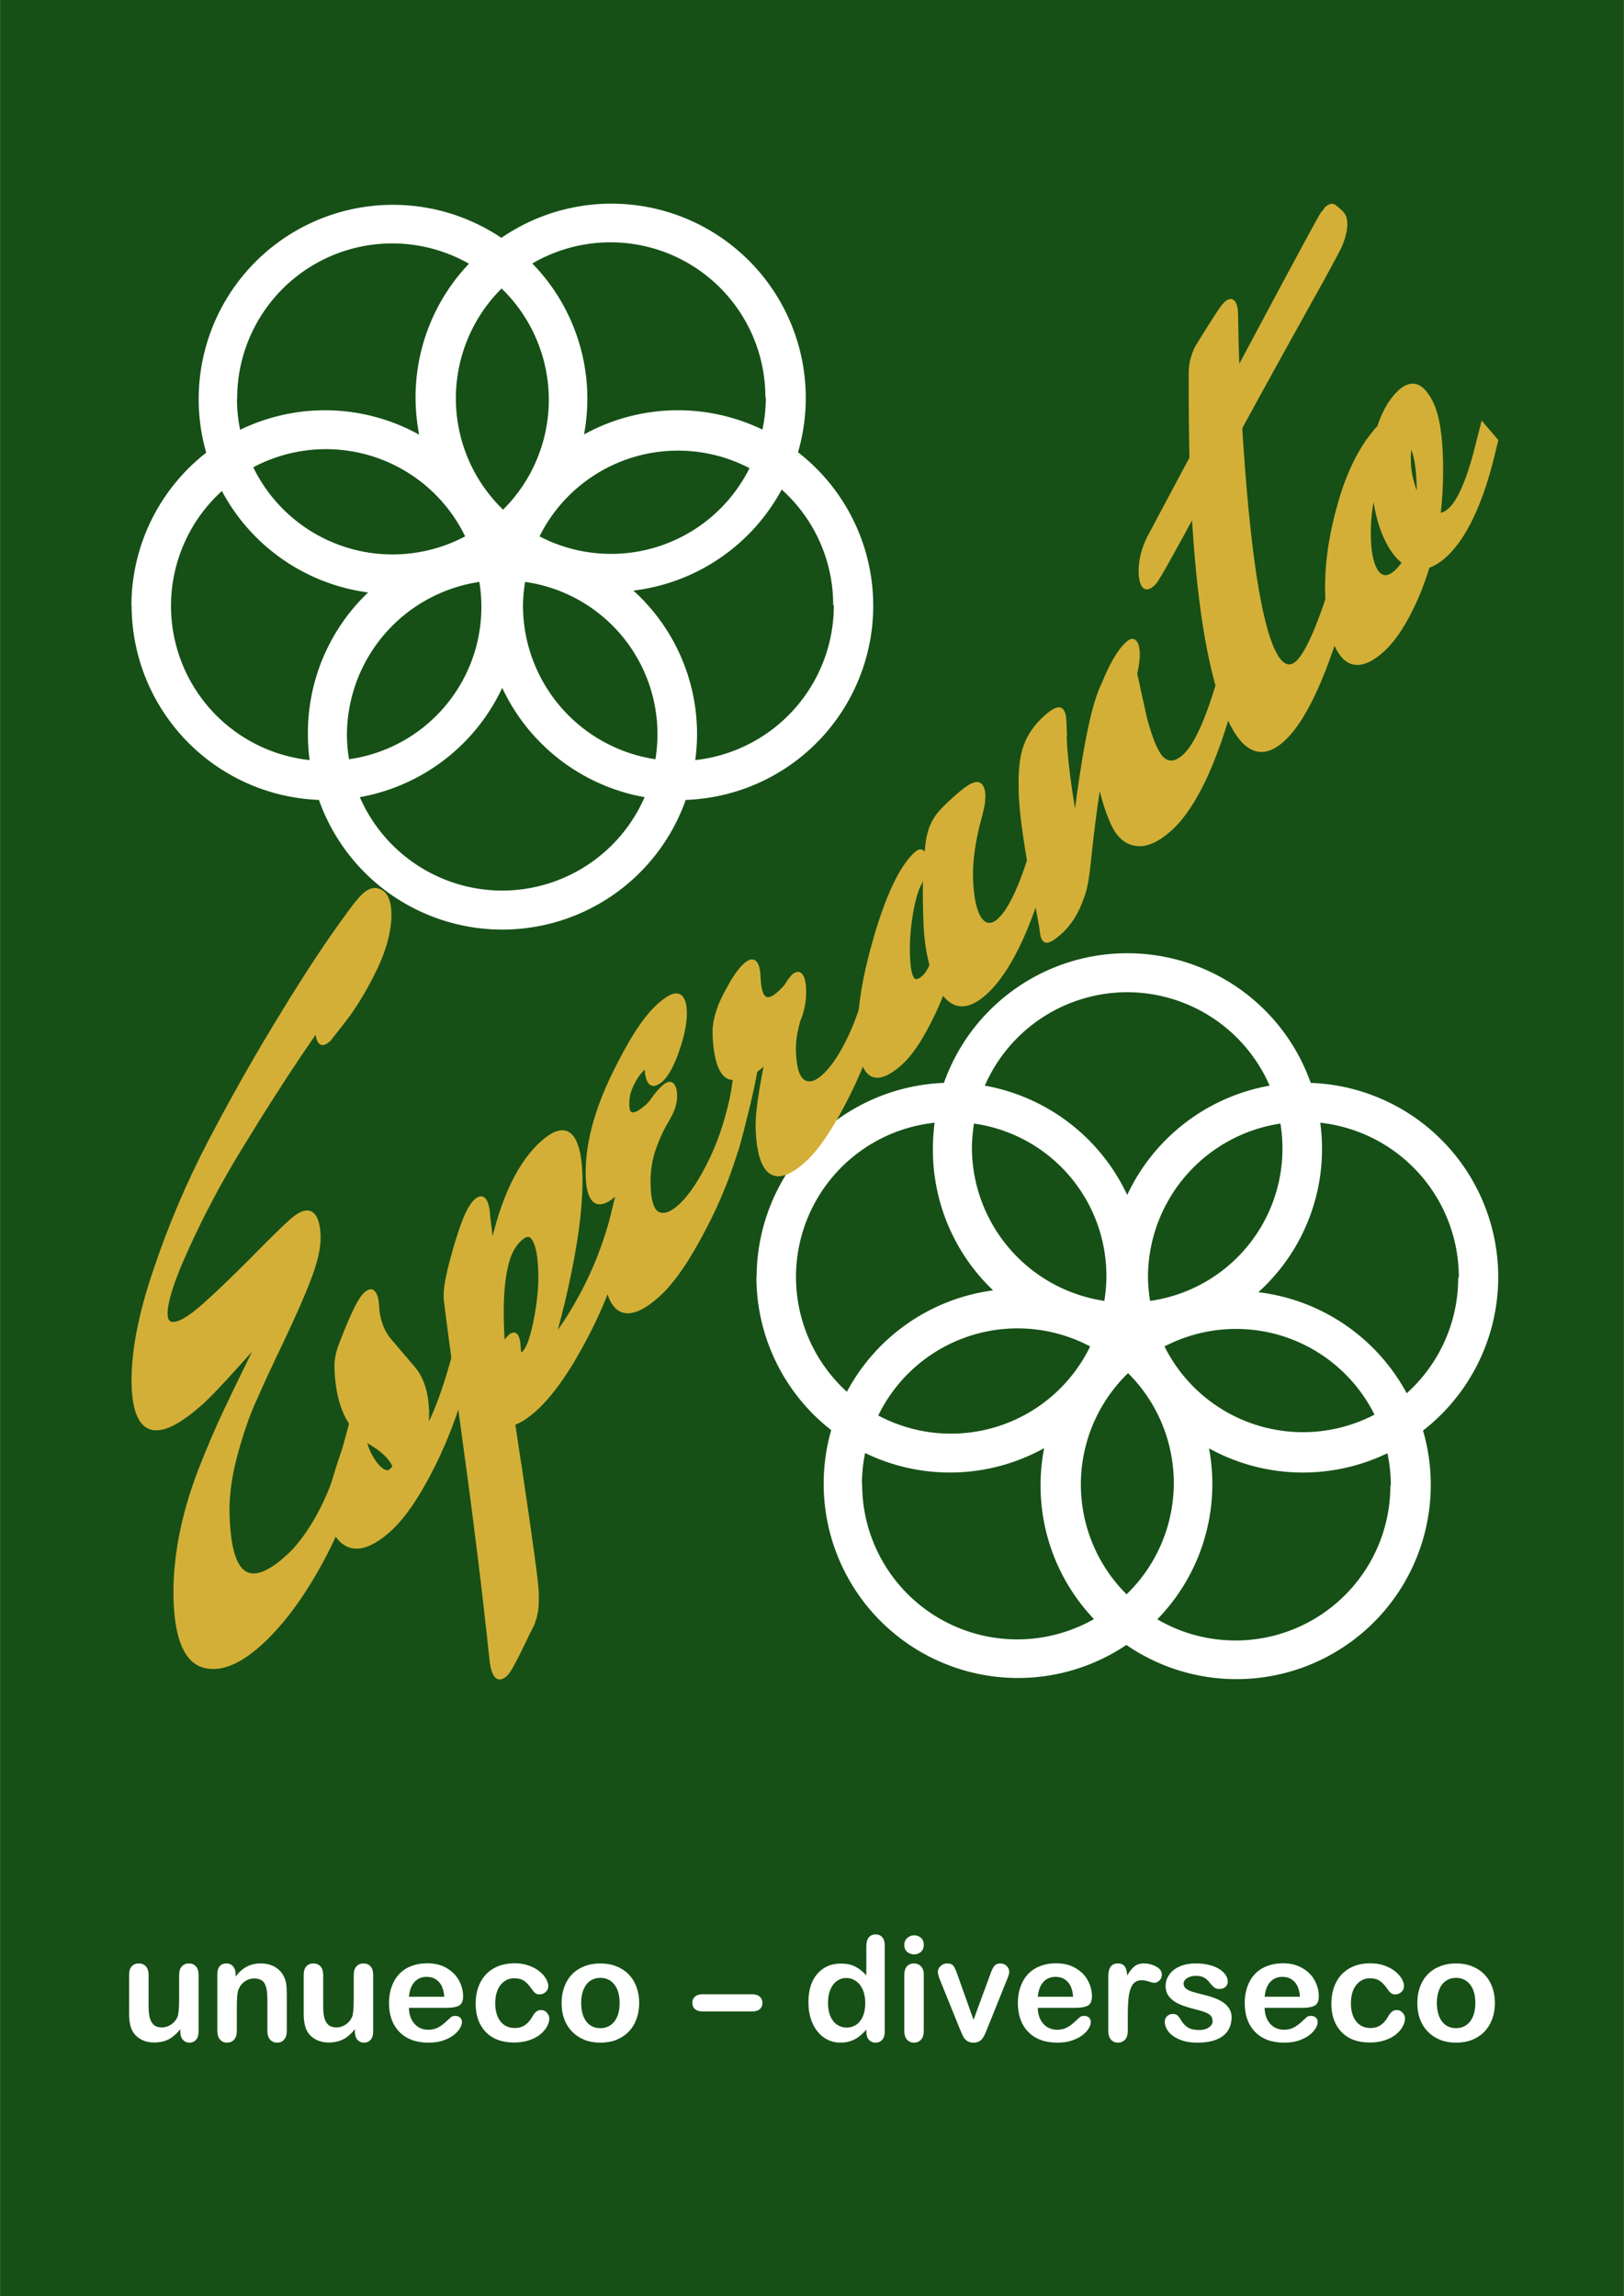 <svg height="2500" viewBox=".003 .022 744.091 1052.34" width="1768" xmlns="http://www.w3.org/2000/svg"><rect x=".003" y=".022" width="744.091" height="1052.34" fill="#808080" stroke="none"/><path d="m.003.022h744.091v1052.34h-744.091z" fill="#165016" fill-rule="evenodd"/><path d="m57.32 50.64a9.19 9.19 0 0 0 -8.84-9.17 9.18 9.18 0 0 0 -17.31 0 9.17 9.17 0 0 0 -5.3 16.41 9.17 9.17 0 0 0 14 10.12 9.17 9.17 0 0 0 13.93-10.14 9.17 9.17 0 0 0 3.53-7.22m-10.17-6.12a7.33 7.33 0 0 1 -6.25 7.24 7.26 7.26 0 0 1 6.15-8.37 7.45 7.45 0 0 1 .1 1.13m-7.3 21.09a7.31 7.31 0 0 1 -.07-10.44 7.31 7.31 0 0 1 .07 10.44m-7.26-22.22a7.34 7.34 0 0 1 6.25 7.24 7.44 7.44 0 0 1 -.1 1.13 7.26 7.26 0 0 1 -6.15-8.37m5.47 10.52a7.3 7.3 0 0 1 -9.91 3.22 7.3 7.3 0 0 1 9.91-3.22m3.51 0a7.31 7.31 0 0 1 10 3.26 7.3 7.3 0 0 1 -10-3.26m-1.75-16.72a7.34 7.34 0 0 1 6.72 4.41 9.21 9.21 0 0 0 -6.72 5.16 9.2 9.2 0 0 0 -6.72-5.16 7.34 7.34 0 0 1 6.72-4.41m-15.65 13.45a7.34 7.34 0 0 1 6.54-7.29 9.12 9.12 0 0 0 2.92 8 9.2 9.2 0 0 0 -7 4.77 7.31 7.31 0 0 1 -2.43-5.43m3.18 9.78a7.26 7.26 0 0 1 .16-1.52 9.17 9.17 0 0 0 8.42-.23 9.14 9.14 0 0 0 2.44 8.07 7.31 7.31 0 0 1 -11-6.32m24.93-.06a7.32 7.32 0 0 1 -10.94 6.37 9.15 9.15 0 0 0 2.52-6.31 9.25 9.25 0 0 0 -.17-1.76 9.16 9.16 0 0 0 8.45.23 7.3 7.3 0 0 1 .15 1.47m-6.23-9.11a9.15 9.15 0 0 0 2.88-6.78 9.36 9.36 0 0 0 -.08-1.17 7.32 7.32 0 0 1 4.14 12.7 9.19 9.19 0 0 0 -7-4.8" fill="#fff" transform="matrix(-9.71 0 0 9.71 903.25 93.667)"/><path d="m57.32 50.64a9.19 9.19 0 0 0 -8.84-9.17 9.18 9.18 0 0 0 -17.31 0 9.17 9.17 0 0 0 -5.3 16.41 9.17 9.17 0 0 0 14 10.12 9.17 9.17 0 0 0 13.93-10.14 9.17 9.17 0 0 0 3.53-7.22m-10.17-6.12a7.33 7.33 0 0 1 -6.25 7.24 7.26 7.26 0 0 1 6.15-8.37 7.45 7.45 0 0 1 .1 1.13m-7.3 21.09a7.31 7.31 0 0 1 -.07-10.44 7.31 7.31 0 0 1 .07 10.44m-7.26-22.22a7.34 7.34 0 0 1 6.25 7.24 7.44 7.44 0 0 1 -.1 1.13 7.26 7.26 0 0 1 -6.15-8.37m5.47 10.52a7.3 7.3 0 0 1 -9.91 3.22 7.3 7.3 0 0 1 9.91-3.22m3.51 0a7.31 7.31 0 0 1 10 3.26 7.3 7.3 0 0 1 -10-3.26m-1.75-16.72a7.34 7.34 0 0 1 6.72 4.41 9.21 9.21 0 0 0 -6.72 5.16 9.2 9.2 0 0 0 -6.72-5.16 7.34 7.34 0 0 1 6.72-4.41m-15.65 13.45a7.34 7.34 0 0 1 6.54-7.29 9.12 9.12 0 0 0 2.92 8 9.2 9.2 0 0 0 -7 4.77 7.31 7.31 0 0 1 -2.43-5.43m3.18 9.78a7.26 7.26 0 0 1 .16-1.52 9.17 9.17 0 0 0 8.42-.23 9.14 9.14 0 0 0 2.44 8.07 7.31 7.31 0 0 1 -11-6.32m24.93-.06a7.32 7.32 0 0 1 -10.94 6.37 9.15 9.15 0 0 0 2.52-6.31 9.25 9.25 0 0 0 -.17-1.76 9.16 9.16 0 0 0 8.45.23 7.3 7.3 0 0 1 .15 1.47m-6.23-9.11a9.15 9.15 0 0 0 2.88-6.78 9.36 9.36 0 0 0 -.08-1.17 7.32 7.32 0 0 1 4.14 12.7 9.19 9.19 0 0 0 -7-4.8" fill="#fff" transform="matrix(-9.71 0 0 -9.71 616.84 769.32)"/><g fill="#d4af37" stroke="#d4af37" transform="matrix(8.757 -7.757 .576 15.118 -301.706 410.107)"><path d="m46.492 44.412q.98 0 1.902-.46.941-.481 1.595-1.423l.134.23q-.692 1.25-2.133 1.941-1.421.692-2.958.692-1.537 0-2.67-.788-1.115-.787-1.115-2.248 0-1.671 1.345-2.881.653-.577 1.287-1 .634-.422 1.48-.94 1.383-.865 1.383-1.077 0-.077-.173-.077t-1.787.212q-1.614.211-2.229.211-3.016 0-3.016-1.844 0-1.268 1.191-2.536 1.172-1.288 2.844-2.23 1.69-.94 3.477-1.69t3.055-1.133q1.268-.385 1.595-.385.326 0 .614.25.288.23.288.538 0 .538-.73.96-.71.423-1.44.577l-.711.154q-.193 0-.193-.135 0-.134.212-.345.211-.212.211-.25 0-.039-.192-.039t-1.671.48q-1.46.48-3.19 1.192-1.71.691-3.055 1.652-1.344.942-1.344 1.73 0 1.114 2.286 1.114.96 0 2.478-.097 1.537-.115 2.114-.115 1.018 0 1.018.769 0 .307-.461.71-.442.404-1.383 1.019-.923.595-1.576 1.076-.634.46-1.191 1.287-.538.826-.538 1.787 0 3.112 3.247 3.112z"/><path d="m55.795 42.53.134.23q-.806 1.287-1.94 1.96-1.134.691-2.152.691-2.056 0-2.728-1.767 0-.096.442-.634t.576-.538q.154 0 .173.096.115.615.634 1.306.538.692.98.692.692 0 .71-.384 0-.596-1.402-1.806-.518-.461-.96-1.172-.423-.73-.423-1.499 0-.154.058-.211.845-.769 1.114-.769.211 0 .211.327.02.71.596 1.48.596.749 1.153 1.44.576.692.576 1.384 0 .672-.672 1.21 1.575-.039 2.92-2.037z"/><path d="m57.615 44.258.519-.518q.038-.02.096-.02.077 0 .077.154 0 .692.595.692.615-.039 1.019-.826.422-.807.422-1.633 0-.846-.326-1.326-.308-.5-.942-.5-1.575 0-1.575 2.613 0 .52.115 1.365zm2.21.711q1.056 0 2.305-.653t1.979-1.787l.134.23q-.922 1.423-2.267 2.153-1.345.749-2.536.749-1.19 0-1.71-.615.135.942.423 2.555.596 3.536.596 3.94 0 .422-.116.46-.115.058-.403.25-.673.423-.769.423-.307 0-.345-.538-.346-3.266-.98-7.359-.615-4.092-.634-4.342 0-.269.5-.922.518-.672.768-.653.25 0 .25.48l.326 2.382q.135-.614.557-1.344.826-1.499 2.344-1.499 1.518 0 1.518 1.518 0 1.037-.692 2.401-.691 1.345-1.537 2.152.096.02.289.02z"/><path d="m66.118 38.956.02-.25q0-.23-.52-.23-.518 0-.94.307-.404.307-.404.826 0 .922 1.326.922.211 0 .422-.057.23-.077.461-.077t.231.153q0 .02-.154.097-.153.057-.384.192-.211.134-.442.345-.538.5-.538 1.365 0 .864.519 1.325.519.442 1.345.442t1.69-.48q.865-.48 1.403-1.307l.135.23q-.73 1.269-2.037 1.999-1.287.75-2.363.75-1.057 0-1.633-.443-.557-.441-.557-1.133 0-.711.345-1.307.346-.595.596-.845.269-.269.384-.365.135-.115.135-.154 0-.057-.02-.057-.614.23-1.19.23-1.019 0-1.019-.826 0-1.114 1.268-1.921 1.268-.807 2.21-.807.96 0 .96.461 0 .288-.307.615-.308.326-.557.326-.385 0-.385-.326z"/><path d="m71.545 41.473-.365-.02q-.192 0-.269.173-.23.577-.73 1.307l-.154-.212q.385-.518.596-1.306 0-.154-.135-.211-.864-.288-.864-1.518 0-.27.46-.5.462-.25.77-.25.307 0 .307.27 0 1.44 1.345 1.44.326 0 .518-.057.212-.077.231-.077.192 0 .192.288 0 .27-.154.384-.134.097-.307.442-.173.327-.173.769 0 .864.5 1.364.518.48 1.268.48.768 0 1.517-.442.75-.441 1.307-1.268l.134.23q-.672 1.173-1.863 1.884-1.191.71-2.133.71-1.921 0-1.921-1.748 0-.326.23-.884.231-.557.462-.94l.23-.385q0-.077-.058-.077-.614.154-.94.154z"/><path d="m80.862 39.61q.058-.116 1.038-.116.999 0 .999.288 0 .058-.115.23-.673.923-.673 1.922 0 .999.461 1.652.48.634 1.21.634 1.192 0 2.421-1.69l.135.23q-1.499 2.382-3.305 2.382-1.364 0-2.094-1.402-.307.46-.999.864-.692.404-1.306.404-1.672 0-1.672-1.403 0-1.095.922-2.286.942-1.21 1.845-1.21.077 0 .077.057 0 .058-.077.135-.404.211-.692.883-.269.654-.269 1.345 0 1.403 1.076 1.403.307 0 .576-.154.289-.173.346-.48-.25-.673-.25-1.403t.058-1.23q.154-1.056.288-1.056z"/><path d="m87.144 39.744-.019.46q0 1.365.711 4.266 1.134-4.112 1.96-4.554.557-.48 1.037-.48.154 0 .154.173t-.211.461q.077.25.211.807.154.557.25.942.115.384.326.883.212.48.442.788.577.73 1.46.73 1.192 0 2.421-1.69l.135.23q-1.499 2.382-3.305 2.382-.903 0-1.575-.422-.673-.404-1.019-1.096-.634-1.268-.71-2.69-.711 1.269-1.288 3.401-.153.577-.288.654-.288.326-.864.326-.577 0-.577-.134-.038-.308-.269-1.268-.538-2.421-.538-3.266 0-.865.23-1.019.231-.153.73-.153.5 0 .577.134.02.038.02.135z"/><path d="m96.597 35.382q.307 9.03 2.786 9.03 1.057 0 2.536-1.883l.134.23q-1.806 2.69-3.458 2.69-1.633 0-2.651-2.497-1.018-2.517-1.076-6.686-2.382 1.249-2.536 1.249-.25 0-.25-.27 0-.268.27-.422l2.516-1.345q.038-1.46.134-2.766 0-.173.173-.23 1.153-.462 1.288-.462.153 0 .153.173-.038.96-.038 1.748v.615l.999-.538q4.054-2.17 4.15-2.17.115 0 .173.057.422.422.422.48 0 .058-.115.154-.115.077-.864.46-.73.366-2.21 1.096-1.46.73-2.536 1.287z"/><path d="m106.077 43.279q.25-.558.25-1.403t-.231-1.326q-.211-.5-.5-.5-.211 0-.365.27-.153.269-.153.768 0 .48.269 1.115.269.634.73 1.076zm-3.17-.98q0 .845.441 1.44.462.577 1.192.577t1.19-.519q-.748-.518-1.229-1.46-.48-.941-.48-2.036 0-.116.038-.308-1.152.807-1.152 2.306zm.903 3.112q-1.115 0-1.73-.749-.595-.75-.595-1.902 0-1.153.73-2.113.73-.98 1.998-1.038.307-.48.903-.48.615 0 1.095.71.5.692.5 1.807 0 1.114-.327 1.902.48.345 1 .345 1.017 0 1.901-1.364l.154.192q-.942 1.537-2.286 1.537-.538 0-1.019-.23-.422.653-1.056 1.018-.615.365-1.268.365z"/></g><path d="m82.558 931.187v-1.144q-1.603 2.028-3.37 3.401-1.765 1.374-3.859 2.029-2.093.686-4.776.686-3.238 0-5.822-1.34-2.552-1.342-3.958-3.697-1.669-2.846-1.669-8.178v-17.696q0-2.683 1.21-3.991 1.211-1.341 3.206-1.341 2.028 0 3.271 1.341 1.244 1.341 1.244 3.99v14.295q0 3.108.523 5.234.523 2.094 1.864 3.304 1.374 1.177 3.697 1.177 2.257 0 4.252-1.34 1.995-1.342 2.911-3.5.753-1.898.753-8.31v-10.86q0-2.649 1.243-3.99 1.243-1.341 3.238-1.341 1.995 0 3.206 1.341 1.21 1.308 1.21 3.99v25.875q0 2.551-1.178 3.827-1.144 1.276-2.976 1.276t-3.042-1.309q-1.178-1.34-1.178-3.729zm25.351-26.332v1.08q2.355-3.108 5.136-4.547 2.813-1.472 6.444-1.472 3.532 0 6.313 1.537 2.78 1.538 4.154 4.35.883 1.636 1.145 3.534.262 1.897.262 4.84v16.618q0 2.682-1.243 4.056-1.21 1.374-3.173 1.374-1.996 0-3.239-1.407-1.243-1.406-1.243-4.023v-14.885q0-4.415-1.243-6.738-1.21-2.355-4.874-2.355-2.388 0-4.35 1.44-1.963 1.406-2.879 3.892-.654 1.995-.654 7.458v11.187q0 2.715-1.276 4.089-1.243 1.34-3.238 1.34-1.93 0-3.173-1.406t-1.243-4.023v-25.809q0-2.551 1.112-3.794 1.112-1.276 3.042-1.276 1.178 0 2.126.556.95.556 1.505 1.668.589 1.112.589 2.715zm54.66 26.332v-1.144q-1.603 2.028-3.37 3.401-1.766 1.374-3.86 2.029-2.093.686-4.775.686-3.239 0-5.823-1.34-2.551-1.342-3.958-3.697-1.668-2.846-1.668-8.178v-17.696q0-2.683 1.21-3.991 1.21-1.341 3.206-1.341 2.028 0 3.271 1.341 1.243 1.341 1.243 3.99v14.295q0 3.108.524 5.234.523 2.094 1.864 3.304 1.374 1.177 3.696 1.177 2.257 0 4.253-1.34 1.995-1.342 2.911-3.5.752-1.898.752-8.31v-10.86q0-2.649 1.243-3.99 1.243-1.341 3.239-1.341 1.995 0 3.205 1.341 1.21 1.308 1.21 3.99v25.875q0 2.551-1.177 3.827-1.145 1.276-2.977 1.276-1.831 0-3.042-1.309-1.177-1.34-1.177-3.729zm42.229-10.925h-17.467q.033 3.042 1.21 5.365 1.21 2.322 3.173 3.5 1.995 1.177 4.383 1.177 1.603 0 2.912-.36 1.34-.392 2.584-1.177 1.243-.818 2.29-1.734 1.046-.916 2.714-2.486.687-.589 1.963-.589 1.374 0 2.224.753.85.752.85 2.126 0 1.21-.948 2.846-.948 1.603-2.878 3.107-1.897 1.472-4.809 2.454-2.878.98-6.64.98-8.603 0-13.379-4.906t-4.776-13.313q0-3.958 1.178-7.327 1.178-3.402 3.435-5.823 2.257-2.42 5.56-3.696 3.304-1.309 7.328-1.309 5.234 0 8.963 2.225 3.761 2.191 5.626 5.691 1.864 3.5 1.864 7.131 0 3.37-1.93 4.384-1.93.981-5.43.981zm-17.467-5.07h16.192q-.327-4.58-2.486-6.837-2.127-2.29-5.627-2.29-3.336 0-5.495 2.323-2.126 2.29-2.584 6.804zm64.342 9.977q0 1.668-1.014 3.565-.981 1.897-3.042 3.631-2.028 1.701-5.136 2.748-3.107 1.046-7 1.046-8.276 0-12.92-4.808-4.646-4.841-4.646-12.954 0-5.495 2.127-9.715 2.126-4.22 6.15-6.51 4.023-2.322 9.616-2.322 3.468 0 6.346 1.014 2.911 1.015 4.907 2.617 2.028 1.603 3.075 3.435 1.079 1.8 1.079 3.37 0 1.602-1.21 2.714-1.178 1.112-2.879 1.112-1.112 0-1.864-.556-.72-.589-1.636-1.864-1.635-2.486-3.435-3.73-1.766-1.242-4.514-1.242-3.958 0-6.378 3.107-2.42 3.075-2.42 8.44 0 2.518.62 4.645.622 2.093 1.8 3.598 1.177 1.472 2.846 2.257 1.668.752 3.663.752 2.683 0 4.58-1.243 1.93-1.243 3.402-3.794.817-1.505 1.766-2.355.949-.851 2.323-.851 1.635 0 2.715 1.243 1.079 1.243 1.079 2.65zm41.183-7.099q0 3.991-1.243 7.36-1.243 3.37-3.598 5.79-2.355 2.42-5.627 3.73-3.27 1.275-7.36 1.275-4.056 0-7.294-1.309-3.238-1.308-5.626-3.729-2.355-2.453-3.598-5.757-1.21-3.336-1.21-7.36 0-4.056 1.242-7.425 1.243-3.37 3.566-5.757 2.322-2.388 5.626-3.664 3.304-1.308 7.294-1.308 4.057 0 7.36 1.308 3.304 1.309 5.66 3.73 2.355 2.42 3.565 5.756 1.243 3.337 1.243 7.36zm-8.963 0q0-5.462-2.42-8.504-2.388-3.043-6.445-3.043-2.616 0-4.612 1.374-1.995 1.341-3.075 3.991-1.079 2.65-1.079 6.182 0 3.5 1.047 6.117 1.08 2.617 3.042 4.024 1.995 1.374 4.677 1.374 4.057 0 6.445-3.043 2.42-3.074 2.42-8.472zm60.634 3.86h-22.517c-1.57 0-2.77-.36-3.599-1.08-.807-.74-1.21-1.69-1.21-2.845 0-1.178.393-2.126 1.178-2.846.806-.741 2.017-1.112 3.63-1.112h22.517c1.614 0 2.813.37 3.598 1.112.807.72 1.21 1.668 1.21 2.846 0 1.156-.392 2.104-1.177 2.846-.785.72-1.996 1.08-3.631 1.08zm52.415 9.192v-.883q-1.8 2.06-3.566 3.369-1.733 1.276-3.794 1.93-2.028.687-4.449.687-3.206 0-5.953-1.341-2.715-1.374-4.71-3.893-1.996-2.519-3.043-5.92-1.014-3.402-1.014-7.36 0-8.374 4.09-13.052 4.088-4.678 10.76-4.678 3.86 0 6.51 1.341 2.65 1.309 5.169 4.057v-13.183q0-2.748 1.08-4.154 1.111-1.407 3.14-1.407 2.027 0 3.107 1.309 1.112 1.275 1.112 3.794v39.384q0 2.551-1.178 3.827-1.177 1.276-3.042 1.276-1.831 0-3.042-1.309-1.177-1.34-1.177-3.794zm-17.566-13.117q0 3.63 1.112 6.182 1.145 2.552 3.108 3.86 1.962 1.276 4.285 1.276 2.355 0 4.285-1.21 1.963-1.243 3.107-3.762 1.178-2.552 1.178-6.346 0-3.566-1.178-6.117-1.144-2.584-3.14-3.925-1.962-1.374-4.318-1.374-2.453 0-4.383 1.406-1.93 1.374-3.01 3.991-1.046 2.584-1.046 6.019zm43.898-13.019v25.809q0 2.682-1.276 4.056t-3.238 1.374q-1.963 0-3.206-1.407-1.21-1.406-1.21-4.023v-25.547q0-2.65 1.21-3.991 1.243-1.341 3.206-1.341 1.962 0 3.238 1.341t1.276 3.73zm-4.416-9.224q-1.865 0-3.206-1.145-1.308-1.145-1.308-3.239 0-1.897 1.34-3.107 1.375-1.243 3.174-1.243 1.734 0 3.075 1.112 1.34 1.112 1.34 3.238 0 2.061-1.308 3.239-1.308 1.145-3.107 1.145zm19.986 9.715 7.23 20.28 7.784-21.163q.916-2.552 1.8-3.599.883-1.08 2.682-1.08 1.7 0 2.878 1.146 1.21 1.145 1.21 2.65 0 .588-.228 1.373-.197.785-.49 1.472-.263.687-.622 1.57l-8.57 21.262q-.36.916-.95 2.323-.555 1.406-1.275 2.42-.687.982-1.734 1.538-1.014.556-2.486.556-1.897 0-3.042-.85-1.112-.884-1.668-1.898-.523-1.047-1.8-4.089l-8.504-21.033q-.294-.785-.621-1.57-.295-.785-.524-1.603-.196-.817-.196-1.406 0-.916.556-1.8.556-.915 1.537-1.471.982-.59 2.127-.59 2.224 0 3.042 1.277.85 1.275 1.864 4.285zm54.136 14.785h-17.467q.033 3.042 1.21 5.365 1.21 2.322 3.173 3.5 1.996 1.177 4.384 1.177 1.602 0 2.91-.36 1.342-.392 2.585-1.177 1.243-.818 2.29-1.734 1.046-.916 2.715-2.486.687-.589 1.962-.589 1.374 0 2.225.753.85.752.85 2.126 0 1.21-.948 2.846-.95 1.603-2.879 3.107-1.897 1.472-4.809 2.454-2.878.98-6.64.98-8.603 0-13.379-4.906-4.775-4.906-4.775-13.313 0-3.958 1.177-7.327 1.178-3.402 3.435-5.823 2.257-2.42 5.56-3.696 3.305-1.309 7.328-1.309 5.234 0 8.963 2.225 3.761 2.191 5.626 5.691 1.865 3.5 1.865 7.131 0 3.37-1.93 4.384-1.93.981-5.43.981zm-17.467-5.07h16.192q-.327-4.58-2.486-6.837-2.126-2.29-5.626-2.29-3.337 0-5.496 2.323-2.126 2.29-2.584 6.804zm41.248 8.145v7.458q0 2.715-1.275 4.089-1.276 1.34-3.239 1.34-1.93 0-3.173-1.373-1.243-1.374-1.243-4.056v-24.86q0-6.02 4.35-6.02 2.225 0 3.206 1.407.982 1.407 1.08 4.155 1.603-2.748 3.271-4.155 1.701-1.406 4.514-1.406t5.463 1.406q2.65 1.407 2.65 3.73 0 1.635-1.145 2.714-1.113 1.047-2.421 1.047-.49 0-2.388-.589-1.864-.621-3.304-.621-1.962 0-3.205 1.047-1.243 1.014-1.93 3.042-.687 2.028-.949 4.841-.262 2.78-.262 6.804zm47.562 1.21q0 3.696-1.8 6.346-1.798 2.617-5.331 3.99-3.5 1.342-8.538 1.342-4.808 0-8.243-1.472-3.434-1.472-5.07-3.664-1.635-2.224-1.635-4.448 0-1.472 1.046-2.52 1.047-1.046 2.65-1.046 1.406 0 2.159.687.752.687 1.44 1.93 1.373 2.388 3.27 3.565 1.93 1.178 5.234 1.178 2.682 0 4.383-1.178 1.734-1.21 1.734-2.747 0-2.355-1.8-3.435-1.766-1.08-5.855-2.06-4.612-1.146-7.523-2.389-2.879-1.275-4.612-3.336-1.734-2.06-1.734-5.07 0-2.682 1.603-5.07 1.603-2.388 4.71-3.795 3.14-1.44 7.556-1.44 3.468 0 6.216.72 2.78.72 4.612 1.93 1.864 1.21 2.813 2.683.981 1.472.981 2.878 0 1.538-1.047 2.519-1.014.981-2.91.981-1.375 0-2.356-.785-.949-.785-2.192-2.355-1.014-1.308-2.388-2.093-1.373-.785-3.729-.785-2.42 0-4.023 1.046-1.603 1.014-1.603 2.552 0 1.406 1.178 2.322 1.177.883 3.173 1.472 1.995.589 5.495 1.44 4.154 1.014 6.771 2.42 2.65 1.407 3.991 3.337 1.374 1.897 1.374 4.35zm32.613-4.285h-17.468q.033 3.042 1.21 5.365 1.21 2.322 3.173 3.5 1.996 1.177 4.383 1.177 1.603 0 2.912-.36 1.34-.392 2.584-1.177 1.243-.818 2.29-1.734 1.046-.916 2.715-2.486.687-.589 1.962-.589 1.374 0 2.225.753.85.752.85 2.126 0 1.21-.949 2.846-.948 1.603-2.878 3.107-1.897 1.472-4.809 2.454-2.878.98-6.64.98-8.603 0-13.379-4.906-4.775-4.906-4.775-13.313 0-3.958 1.177-7.327 1.178-3.402 3.435-5.823 2.257-2.42 5.56-3.696 3.304-1.309 7.328-1.309 5.234 0 8.963 2.225 3.761 2.191 5.626 5.691 1.864 3.5 1.864 7.131 0 3.37-1.93 4.384-1.93.981-5.43.981zm-17.468-5.07h16.192q-.327-4.58-2.486-6.837-2.126-2.29-5.626-2.29-3.337 0-5.496 2.323-2.126 2.29-2.584 6.804zm64.342 9.977q0 1.668-1.014 3.565-.981 1.897-3.042 3.631-2.028 1.701-5.136 2.748-3.107 1.046-7 1.046-8.276 0-12.92-4.808-4.645-4.841-4.645-12.954 0-5.495 2.126-9.715t6.15-6.51q4.023-2.322 9.616-2.322 3.468 0 6.346 1.014 2.912 1.015 4.907 2.617 2.028 1.603 3.075 3.435 1.08 1.8 1.08 3.37 0 1.602-1.211 2.714-1.178 1.112-2.879 1.112-1.112 0-1.864-.556-.72-.589-1.636-1.864-1.635-2.486-3.434-3.73-1.767-1.242-4.514-1.242-3.958 0-6.38 3.107-2.42 3.075-2.42 8.44 0 2.518.622 4.645.621 2.093 1.799 3.598 1.178 1.472 2.846 2.257 1.668.752 3.663.752 2.683 0 4.58-1.243 1.93-1.243 3.402-3.794.818-1.505 1.766-2.355.949-.851 2.323-.851 1.635 0 2.715 1.243 1.08 1.243 1.08 2.65zm41.183-7.099q0 3.991-1.243 7.36-1.243 3.37-3.598 5.79-2.355 2.42-5.626 3.73-3.272 1.275-7.36 1.275-4.057 0-7.295-1.309-3.238-1.308-5.626-3.729-2.355-2.453-3.598-5.757-1.21-3.336-1.21-7.36 0-4.056 1.242-7.425 1.243-3.37 3.566-5.757 2.322-2.388 5.626-3.664 3.304-1.308 7.295-1.308 4.056 0 7.36 1.308 3.303 1.309 5.659 3.73 2.355 2.42 3.565 5.756 1.243 3.337 1.243 7.36zm-8.963 0q0-5.462-2.42-8.504-2.388-3.043-6.444-3.043-2.617 0-4.613 1.374-1.995 1.341-3.074 3.991-1.08 2.65-1.08 6.182 0 3.5 1.047 6.117 1.08 2.617 3.042 4.024 1.995 1.374 4.678 1.374 4.056 0 6.444-3.043 2.42-3.074 2.42-8.472z" fill="#fff" stroke-width="1.675"/></svg>